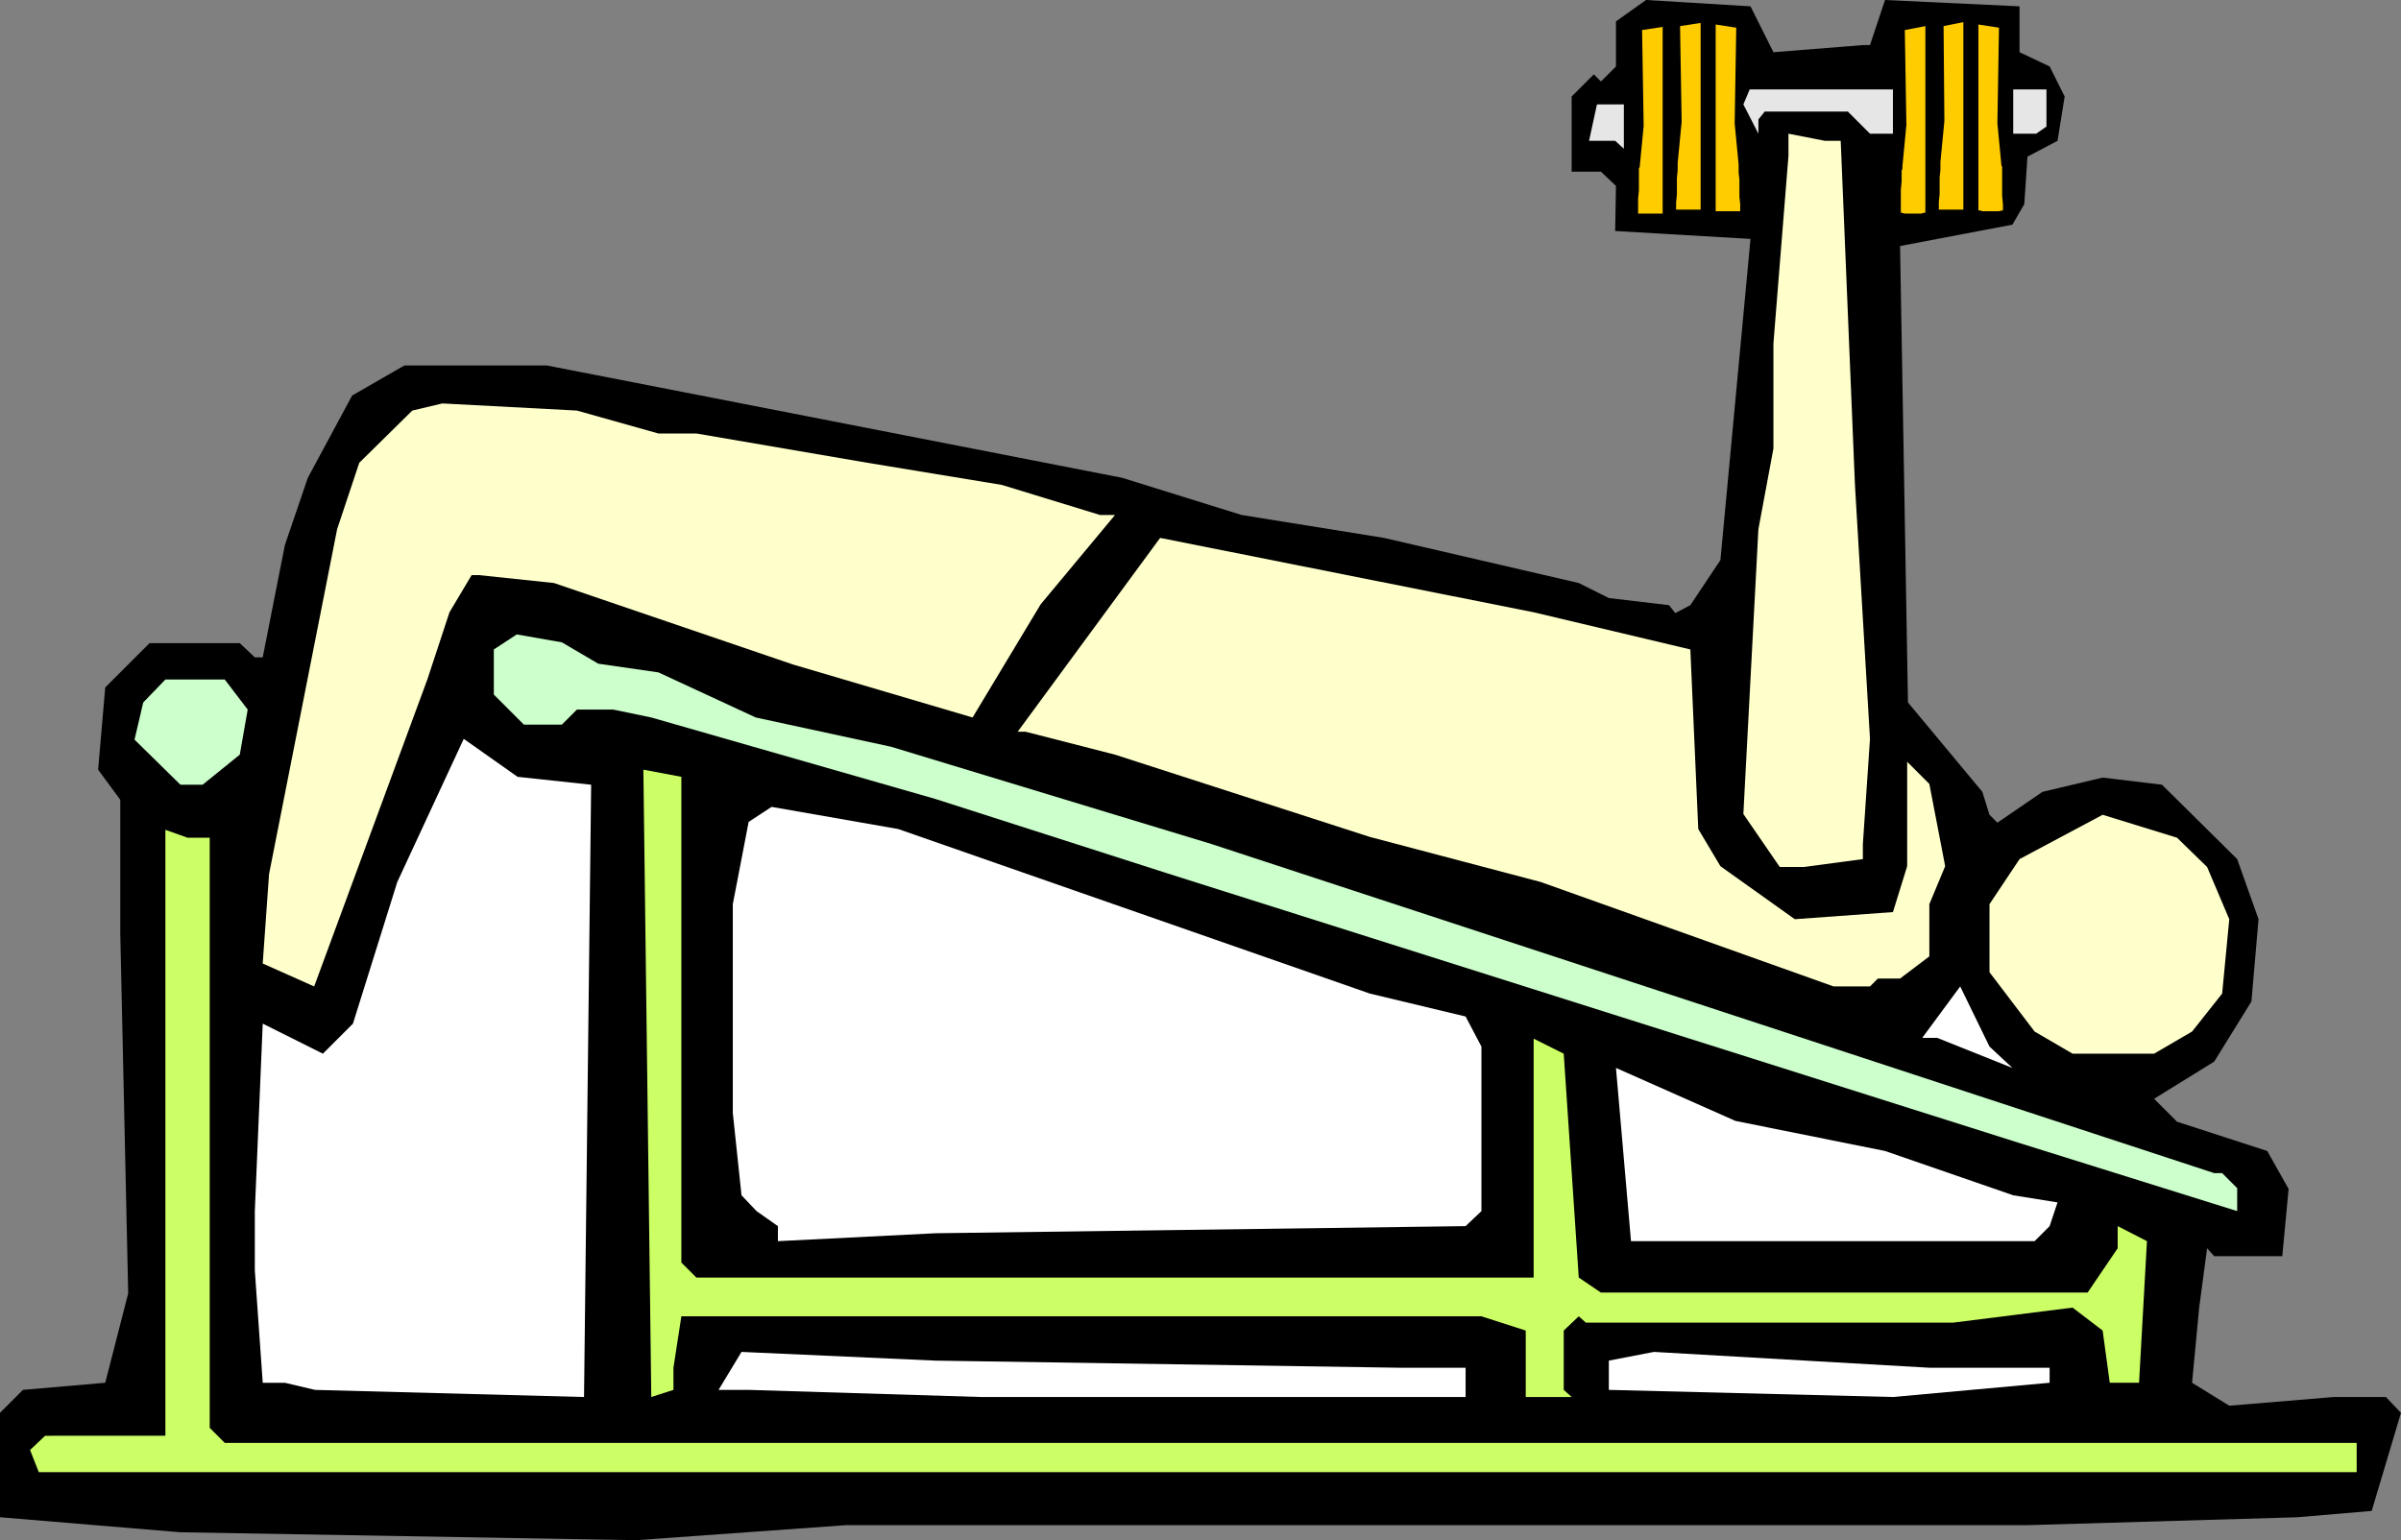 <?xml version="1.0" encoding="UTF-8" standalone="no"?>
<svg
   version="1.0"
   width="129.724mm"
   height="83.241mm"
   id="svg24"
   sodipodi:docname="Chest 19.wmf"
   xmlns:inkscape="http://www.inkscape.org/namespaces/inkscape"
   xmlns:sodipodi="http://sodipodi.sourceforge.net/DTD/sodipodi-0.dtd"
   xmlns="http://www.w3.org/2000/svg"
   xmlns:svg="http://www.w3.org/2000/svg">
  <rect width="100%" height="100%" fill="#808080" stroke="none"/>
  <sodipodi:namedview
     id="namedview24"
     pagecolor="#ffffff"
     bordercolor="#000000"
     borderopacity="0.25"
     inkscape:showpageshadow="2"
     inkscape:pageopacity="0.0"
     inkscape:pagecheckerboard="0"
     inkscape:deskcolor="#d1d1d1"
     inkscape:document-units="mm" />
  <defs
     id="defs1">
    <pattern
       id="WMFhbasepattern"
       patternUnits="userSpaceOnUse"
       width="6"
       height="6"
       x="0"
       y="0" />
  </defs>
  <path
     style="fill:#000000;fill-opacity:1;fill-rule:evenodd;stroke:none"
     d="m 362.145,10.665 18.261,-1.454 h 1.454 L 384.931,0 412.403,1.293 V 10.665 l 6.141,2.909 3.07,6.14 -1.454,9.049 -6.141,3.232 -0.646,9.695 -2.424,4.201 -22.947,4.363 1.616,93.236 15.19,18.259 1.454,4.686 1.616,1.616 9.211,-6.302 12.282,-2.909 12.12,1.454 15.352,15.189 4.363,12.281 -1.454,16.805 -7.595,12.281 -12.282,7.595 4.686,4.686 18.422,5.979 4.363,7.756 -1.293,13.735 h -13.898 l -1.454,-1.616 -1.616,12.119 -1.454,15.351 7.595,4.686 21.331,-1.777 h 10.666 l 3.07,3.232 -5.979,20.037 -15.19,1.293 -55.106,1.616 H 172.75 L 129.926,314.611 36.845,312.995 0,309.925 v -21.33 l 4.686,-4.686 16.806,-1.454 4.686,-18.259 -1.616,-73.522 v -27.308 l -4.525,-6.14 1.454,-16.805 9.05,-9.049 h 18.422 l 3.07,2.909 h 1.616 l 4.525,-22.945 4.686,-13.735 9.05,-16.805 10.666,-6.14 h 29.088 l 39.754,7.756 77.73,15.189 24.402,7.595 29.088,4.686 39.754,9.21 6.141,3.07 12.282,1.454 1.293,1.616 3.07,-1.616 6.141,-9.21 6.141,-65.604 -27.634,-1.616 0.162,-9.21 -3.07,-2.909 h -5.979 V 19.714 l 4.525,-4.524 1.454,1.454 3.07,-3.07 V 4.363 L 336.128,0 357.459,1.293 Z"
     id="path1" />
  <path
     style="fill:#e6e6e6;fill-opacity:1;fill-rule:evenodd;stroke:none"
     d="m 386.547,27.308 h -4.686 l -4.525,-4.524 h -16.968 l -1.293,1.616 v 2.909 l -3.07,-5.979 1.293,-3.07 h 29.25 z"
     id="path2" />
  <path
     style="fill:#e6e6e6;fill-opacity:1;fill-rule:evenodd;stroke:none"
     d="m 417.897,25.854 -2.101,1.454 h -4.686 v -9.049 h 6.787 z"
     id="path3" />
  <path
     style="fill:#e6e6e6;fill-opacity:1;fill-rule:evenodd;stroke:none"
     d="m 331.603,30.378 -1.778,-1.616 h -5.333 l 1.616,-7.433 h 5.494 z"
     id="path4" />
  <path
     style="fill:#ffffcc;fill-opacity:1;fill-rule:evenodd;stroke:none"
     d="m 375.881,28.763 2.909,70.291 3.07,51.87 -1.454,21.491 v 3.07 l -12.12,1.616 h -4.848 l -7.434,-10.826 3.07,-58.171 3.07,-16.482 V 70.129 l 3.07,-38.296 v -4.524 l 7.434,1.454 z"
     id="path5" />
  <path
     style="fill:#ffffcc;fill-opacity:1;fill-rule:evenodd;stroke:none"
     d="m 134.451,88.55 h 7.757 l 34.906,5.979 27.472,4.524 20.038,6.14 h 3.07 l -15.19,18.259 -13.898,23.107 -36.683,-10.826 -48.803,-16.643 -15.352,-1.616 h -1.454 l -4.525,7.595 -4.525,13.735 -23.109,62.696 -10.504,-4.686 1.293,-18.259 13.898,-70.452 4.525,-13.573 10.827,-10.665 6.141,-1.454 27.472,1.454 z"
     id="path6" />
  <path
     style="fill:#ffffcc;fill-opacity:1;fill-rule:evenodd;stroke:none"
     d="m 345.177,132.663 1.616,36.68 4.525,7.595 15.19,10.826 20.038,-1.454 2.909,-9.372 v -21.33 l 4.525,4.524 3.232,16.805 -3.232,7.756 v 10.665 l -5.979,4.524 h -4.525 l -1.616,1.616 h -7.434 l -59.792,-21.33 -34.906,-9.21 -52.035,-16.805 -18.261,-4.686 h -1.616 l 29.088,-39.589 76.275,15.189 z"
     id="path7" />
  <path
     style="fill:#ccffcc;fill-opacity:1;fill-rule:evenodd;stroke:none"
     d="m 122.169,135.572 12.282,1.777 19.877,9.21 27.634,5.979 65.448,19.875 204.747,67.22 h 1.616 l 3.07,3.07 v 4.686 l -44.44,-13.897 -174.043,-55.101 -47.349,-15.189 -58.014,-16.643 -7.757,-1.616 h -7.434 l -3.07,3.07 h -7.757 l -6.141,-6.14 v -9.21 l 4.686,-3.07 9.211,1.616 z"
     id="path8" />
  <path
     style="fill:#ccffcc;fill-opacity:1;fill-rule:evenodd;stroke:none"
     d="m 50.581,144.944 -1.616,9.21 -7.595,6.14 h -4.525 l -9.373,-9.21 1.778,-7.595 4.525,-4.686 h 12.12 z"
     id="path9" />
  <path
     style="fill:#ffffff;fill-opacity:1;fill-rule:evenodd;stroke:none"
     d="m 120.715,160.295 -1.454,125.069 -54.944,-1.454 -6.141,-1.454 H 53.651 l -1.616,-22.945 v -12.119 l 1.616,-38.296 12.282,6.14 6.141,-6.14 9.05,-28.924 13.574,-29.247 10.989,7.756 z"
     id="path10" />
  <path
     style="fill:#ccff66;fill-opacity:1;fill-rule:evenodd;stroke:none"
     d="m 139.137,257.894 3.07,3.07 h 170.973 v -48.799 l 6.141,3.07 3.07,45.729 4.525,3.07 h 99.384 l 6.141,-9.049 v -4.524 l 5.979,3.07 -1.616,28.924 h -5.979 l -1.454,-10.665 -6.141,-4.686 -24.402,3.07 h -74.982 l -1.454,-1.293 -3.07,2.909 v 12.119 l 1.616,1.454 h -9.373 v -13.573 l -9.05,-2.909 H 139.137 l -1.616,10.503 v 4.524 l -4.525,1.454 -1.616,-128.139 7.757,1.454 z"
     id="path11" />
  <path
     style="fill:#ffffff;fill-opacity:1;fill-rule:evenodd;stroke:none"
     d="m 279.729,202.954 19.554,4.686 3.232,6.14 v 33.61 l -3.232,3.07 -108.272,1.454 -32.158,1.616 v -3.07 l -4.363,-3.07 -3.07,-3.232 -1.778,-16.805 v -42.659 l 3.232,-16.805 4.686,-3.07 25.856,4.524 z"
     id="path12" />
  <path
     style="fill:#ffffcc;fill-opacity:1;fill-rule:evenodd;stroke:none"
     d="m 450.702,177.1 4.525,10.665 -1.454,15.189 -6.141,7.756 -7.757,4.524 h -16.645 l -7.757,-4.524 -9.211,-12.119 v -13.897 l 6.141,-9.21 16.968,-9.049 15.19,4.686 z"
     id="path13" />
  <path
     style="fill:#ccff66;fill-opacity:1;fill-rule:evenodd;stroke:none"
     d="m 42.824,171.121 v 120.544 l 3.07,3.07 H 481.244 v 5.979 H 7.918 l -1.778,-4.524 3.07,-2.909 H 33.774 V 169.505 l 4.525,1.616 z"
     id="path14" />
  <path
     style="fill:#ffffff;fill-opacity:1;fill-rule:evenodd;stroke:none"
     d="m 410.948,218.143 -15.352,-6.14 h -3.07 l 7.757,-10.503 5.979,12.281 z"
     id="path15" />
  <path
     style="fill:#ffffff;fill-opacity:1;fill-rule:evenodd;stroke:none"
     d="m 384.931,235.11 26.179,9.049 9.05,1.454 -1.616,4.848 -3.07,3.07 h -82.416 l -3.07,-35.388 24.402,10.826 z"
     id="path16" />
  <path
     style="fill:#ffffff;fill-opacity:1;fill-rule:evenodd;stroke:none"
     d="m 285.708,279.385 h 13.574 v 5.979 h -98.899 l -47.51,-1.454 h -6.141 l 4.686,-7.756 39.592,1.777 z"
     id="path17" />
  <path
     style="fill:#ffffff;fill-opacity:1;fill-rule:evenodd;stroke:none"
     d="m 418.544,279.385 v 3.07 l -31.997,2.909 -58.014,-1.454 v -5.979 l 9.211,-1.777 56.237,3.232 z"
     id="path18" />
  <path
     style="fill:#ffcc00;fill-opacity:1;fill-rule:evenodd;stroke:none"
     d="m 335.32,6.14 0.323,19.552 -0.808,8.403 v 0 l -0.162,0.323 v 1.131 1.616 1.777 l -0.162,1.616 v 1.616 1.454 h 0.162 0.485 3.555 0.485 0.323 V 5.494 Z"
     id="path19" />
  <path
     style="fill:#ffcc00;fill-opacity:1;fill-rule:evenodd;stroke:none"
     d="m 388.971,6.14 0.323,19.39 -0.808,8.403 v 0.485 l -0.162,0.485 v 0.646 1.454 l -0.162,1.777 v 1.777 1.454 1.454 h 0.162 l 0.646,0.162 h 3.394 l 0.485,-0.162 h 0.323 V 5.332 Z"
     id="path20" />
  <path
     style="fill:#ffcc00;fill-opacity:1;fill-rule:evenodd;stroke:none"
     d="m 343.076,5.332 0.323,19.552 -0.808,8.403 v 0.323 0.485 0.646 l -0.162,1.616 v 1.777 1.616 l -0.162,1.616 v 1.454 h 0.323 0.485 3.394 0.646 0.162 V 4.686 Z"
     id="path21" />
  <path
     style="fill:#ffcc00;fill-opacity:1;fill-rule:evenodd;stroke:none"
     d="m 396.889,5.332 0.162,19.39 -0.808,8.403 v 0.162 0.323 1.131 l -0.162,1.454 v 1.777 1.777 l -0.162,1.454 v 1.616 h 0.162 0.646 3.394 0.646 0.162 V 4.524 Z"
     id="path22" />
  <path
     style="fill:#ffcc00;fill-opacity:1;fill-rule:evenodd;stroke:none"
     d="m 354.55,5.656 -0.323,19.552 0.808,8.403 v 0.162 0.323 1.131 l 0.162,1.454 v 1.777 1.777 l 0.162,1.454 v 1.454 h -0.323 -0.485 -3.394 -0.646 -0.162 V 5.009 Z"
     id="path23" />
  <path
     style="fill:#ffcc00;fill-opacity:1;fill-rule:evenodd;stroke:none"
     d="m 408.201,5.656 -0.323,19.552 0.808,8.403 v 0.162 l 0.162,0.323 v 0.97 1.616 1.777 1.616 l 0.162,1.616 v 1.293 h -0.162 l -0.646,0.162 h -3.394 l -0.485,-0.162 h -0.323 V 5.009 Z"
     id="path24" />
</svg>
